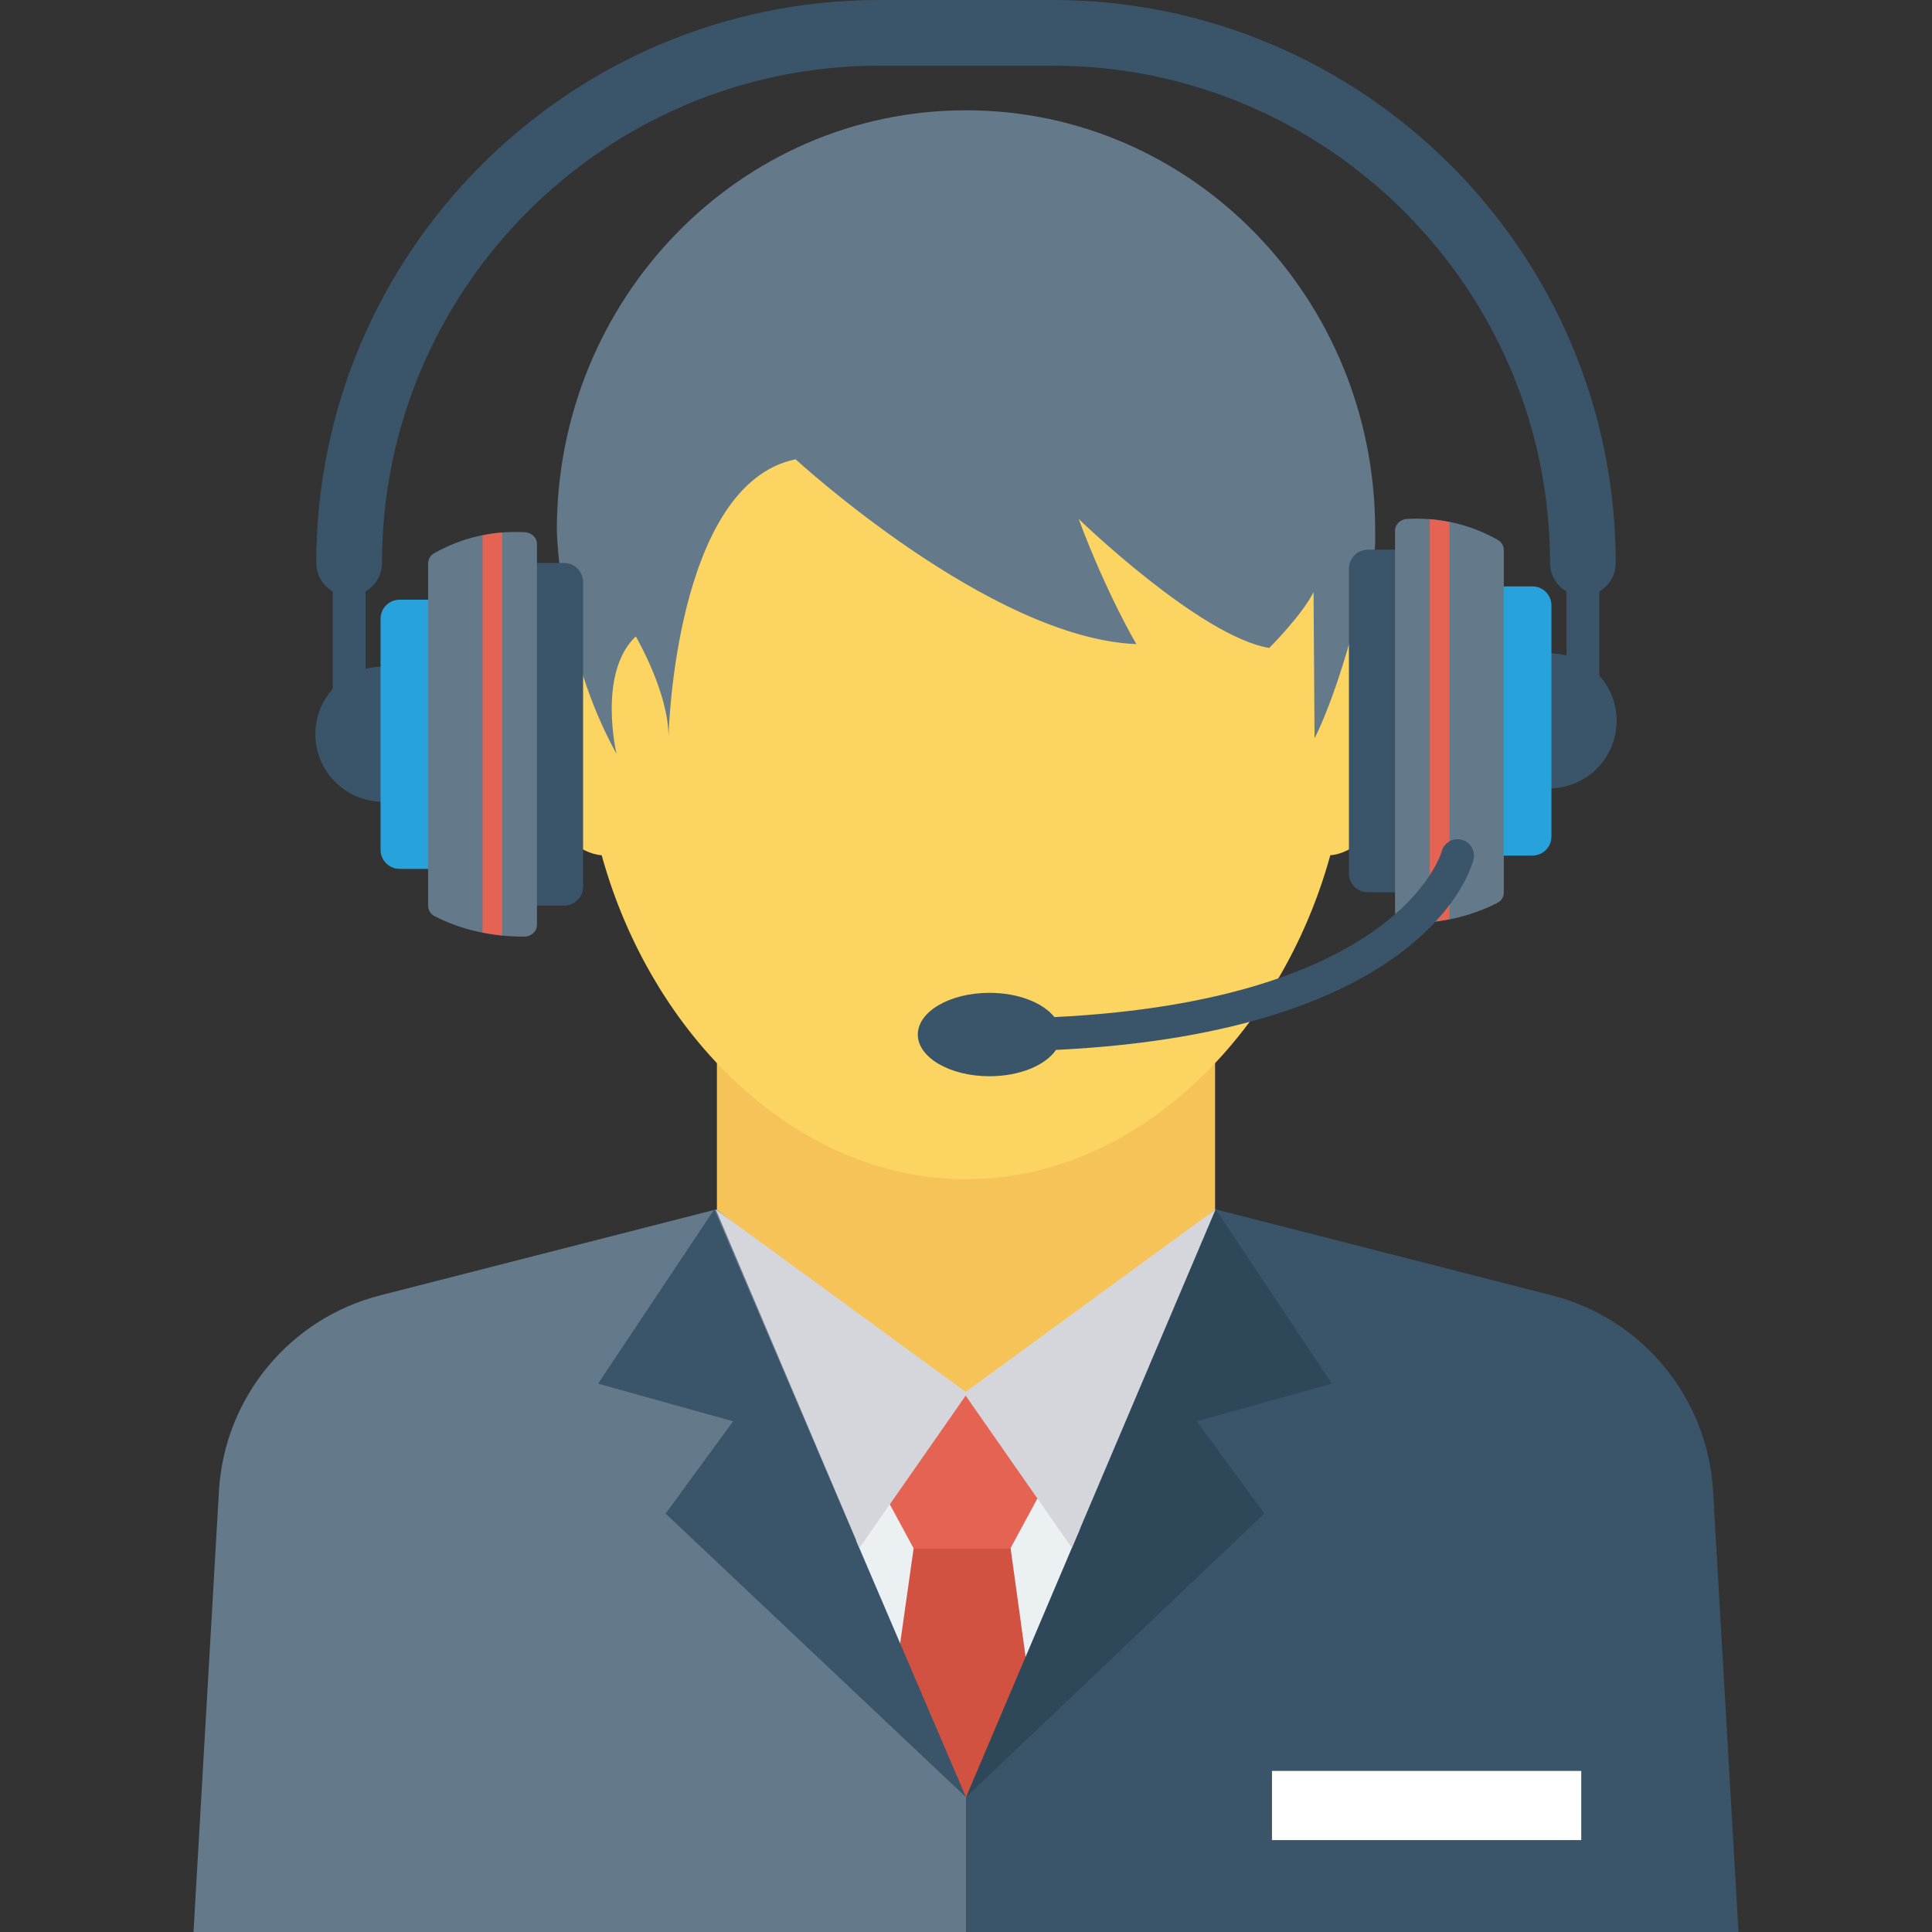 <?xml version="1.0" encoding="iso-8859-1"?>
<!-- Generator: Adobe Illustrator 19.0.0, SVG Export Plug-In . SVG Version: 6.00 Build 0)  -->
<svg version="1.1" id="Capa_1" xmlns="http://www.w3.org/2000/svg" xmlns:xlink="http://www.w3.org/1999/xlink" x="0px" y="0px"
	 viewBox="0 0 409.6 409.6" style="enable-background:new 0 0 409.6 409.6;" xml:space="preserve">
<rect x="0" y="0" width="409.6" height="409.6" fill="#333333" stroke="none"/>
<path style="fill:#F6C358;" d="M257.614,270.623l-0.005-13.924v-35.5H151.991v49.424l-21.679,5.545
	c4.652,36.999,36.227,93.807,74.488,93.807c38.26,0,69.836-56.808,74.487-93.808L257.614,270.623z"/>
<path style="fill:#FCD462;" d="M281.223,124.5c-1.158-3.426-3.801-24.118-6.618-26.214c-28.005-20.83-109.972-18.435-139.609,0
	c-2.981,1.854-5.46,22.787-6.618,26.214c-10.147,0.012-18.369,8.55-18.369,24.245c0,15.276,7.79,31.699,17.561,32.586
	c10.417,37.897,41.05,68.672,77.23,68.672c36.18,0,66.813-30.775,77.23-68.672c9.771-0.887,17.561-17.31,17.561-32.586
	C299.591,133.05,291.369,124.512,281.223,124.5z"/>
<path style="fill:#64798A;" d="M291.544,112.372c0-49.148-38.837-88.99-86.744-88.99s-86.744,39.842-86.744,88.99
	c0,0,0.408,25.41,12.654,47.453c0,0-4.082-17.145,4.082-24.901c0,0,6.94,11.838,6.94,21.227c0,0,1.225-53.475,26.942-58.782
	c0,0,41.229,37.963,72.253,39.188c0,0-6.123-10.205-12.246-26.534c0,0,25.717,24.901,40.413,27.35c0,0,6.94-6.94,9.389-11.838
	l0.212,30.998c0,0,4.701-8.716,9.57-28.43c1.108-4.488,3.281-8.661,3.281-13.284V112.372z"/>
<g>
	<path style="fill:#3A556A;" d="M328.422,138.507v28.64c7.908,0,14.32-6.411,14.32-14.32
		C342.741,144.919,336.33,138.507,328.422,138.507z"/>
	<path style="fill:#3A556A;" d="M290.01,116.539c-2.226,0-4.03,1.804-4.03,4.03v64.572c0,2.226,1.804,4.03,4.03,4.03h7.46v-72.632
		H290.01z"/>
</g>
<path style="fill:#27A2DB;" d="M324.886,124.321h-7.46v57.066h7.46c2.226,0,4.03-1.804,4.03-4.03v-49.006
	C328.916,126.125,327.113,124.321,324.886,124.321z"/>
<path style="fill:#64798A;" d="M317.531,114.451c-5.985-3.36-12.403-4.79-19.218-4.441c-1.44,0.074-2.554,1.196-2.554,2.473v80.797
	c0,1.333,1.212,2.471,2.719,2.472c6.832,0.004,13.175-1.378,18.962-4.323c0.862-0.439,1.384-1.283,1.384-2.162V116.57
	C318.824,115.725,318.336,114.904,317.531,114.451z"/>
<path style="fill:#E56353;" d="M303.137,110.08v85.43c1.41-0.138,2.79-0.371,4.155-0.641v-84.176
	C305.922,110.42,304.544,110.188,303.137,110.08z"/>
<g>
	<path style="fill:#3A556A;" d="M81.178,141.33v28.64c-7.908,0-14.32-6.411-14.32-14.32C66.859,147.741,73.27,141.33,81.178,141.33z
		"/>
	<path style="fill:#3A556A;" d="M119.59,119.361c2.226,0,4.03,1.804,4.03,4.03v64.573c0,2.226-1.804,4.03-4.03,4.03h-7.46v-72.632
		H119.59z"/>
</g>
<path style="fill:#27A2DB;" d="M84.714,127.144h7.46v57.066h-7.46c-2.226,0-4.03-1.804-4.03-4.03v-49.006
	C80.684,128.948,82.487,127.144,84.714,127.144z"/>
<path style="fill:#64798A;" d="M92.069,117.273c5.985-3.36,12.403-4.79,19.218-4.441c1.44,0.074,2.554,1.196,2.554,2.473v80.797
	c0,1.333-1.212,2.471-2.719,2.472c-6.832,0.004-13.175-1.378-18.962-4.323c-0.862-0.439-1.384-1.283-1.384-2.162v-72.695
	C90.776,118.548,91.263,117.726,92.069,117.273z"/>
<path style="fill:#E56353;" d="M106.463,112.903v85.43c-1.41-0.138-2.79-0.371-4.155-0.641v-84.176
	C103.678,113.242,105.056,113.011,106.463,112.903z"/>
<g>
	<path style="fill:#3A556A;" d="M309.842,178.025c-1.877-0.456-3.726,0.68-4.209,2.526c-0.085,0.33-9.033,31.491-82.088,35.083
		c-2.41-3.03-7.647-5.144-13.765-5.144c-8.393,0-15.196,3.958-15.196,8.841c0,4.883,6.802,8.841,15.196,8.841
		c6.41,0,11.864-2.315,14.099-5.58c78.891-3.853,88.151-38.856,88.518-40.402C312.84,180.334,311.698,178.484,309.842,178.025z"/>
	<rect x="70.538" y="109.957" style="fill:#3A556A;" width="6.963" height="45.66"/>
	<rect x="332.099" y="109.957" style="fill:#3A556A;" width="6.963" height="45.66"/>
	<path style="fill:#3A556A;" d="M335.583,126.322c-3.848,0-6.962-3.117-6.962-6.962c0-58.138-47.301-105.436-105.439-105.436
		h-36.769c-58.138,0-105.432,47.297-105.432,105.436c0,3.845-3.114,6.962-6.962,6.962c-3.848,0-6.962-3.117-6.962-6.962
		C67.056,53.546,120.598,0,186.413,0h36.769c65.814,0,119.364,53.546,119.364,119.36
		C342.545,123.205,339.431,126.322,335.583,126.322z"/>
</g>
<path style="fill:#64798A;" d="M151.886,256.393l-32.409,8.29l-38.885,9.946c-19.21,4.913-33.033,21.694-34.174,41.49L41.026,409.6
	H204.8V297.602L151.886,256.393z"/>
<path style="fill:#3A556A;" d="M363.183,316.118c-1.143-19.796-14.963-36.576-34.172-41.49l-38.887-9.946l-32.405-8.289
	L204.8,297.602V409.6h163.774L363.183,316.118z"/>
<polygon style="fill:#EBF0F3;" points="204.36,295.359 178.418,330.88 204.8,381.021 233.723,329.843 "/>
<polygon style="fill:#D15241;" points="214.246,328.167 193.711,328.167 188.713,363.417 204.8,381.021 204.8,381.021 
	219.2,364.007 "/>
<polygon style="fill:#2F4859;" points="257.719,256.394 282.361,293.344 253.737,301.329 268.049,320.895 204.8,381.021 "/>
<polygon style="fill:#3A556A;" points="151.441,256.394 126.799,293.344 155.423,301.329 141.111,320.895 204.8,381.021 "/>
<polygon style="fill:#E56353;" points="208.284,295.323 199.629,295.323 187.758,317.285 193.71,328.297 214.203,328.297 
	220.156,317.285 "/>
<g>
	<polygon style="fill:#D5D6DB;" points="257.719,256.394 204.36,295.359 227.243,328.167 	"/>
	<polygon style="fill:#D5D6DB;" points="151.738,256.394 205.097,295.359 182.214,328.167 	"/>
</g>
<rect x="269.67" y="375.45" style="fill:#FFFFFF;" width="65.572" height="14.664"/>
<g>
</g>
<g>
</g>
<g>
</g>
<g>
</g>
<g>
</g>
<g>
</g>
<g>
</g>
<g>
</g>
<g>
</g>
<g>
</g>
<g>
</g>
<g>
</g>
<g>
</g>
<g>
</g>
<g>
</g>
</svg>
